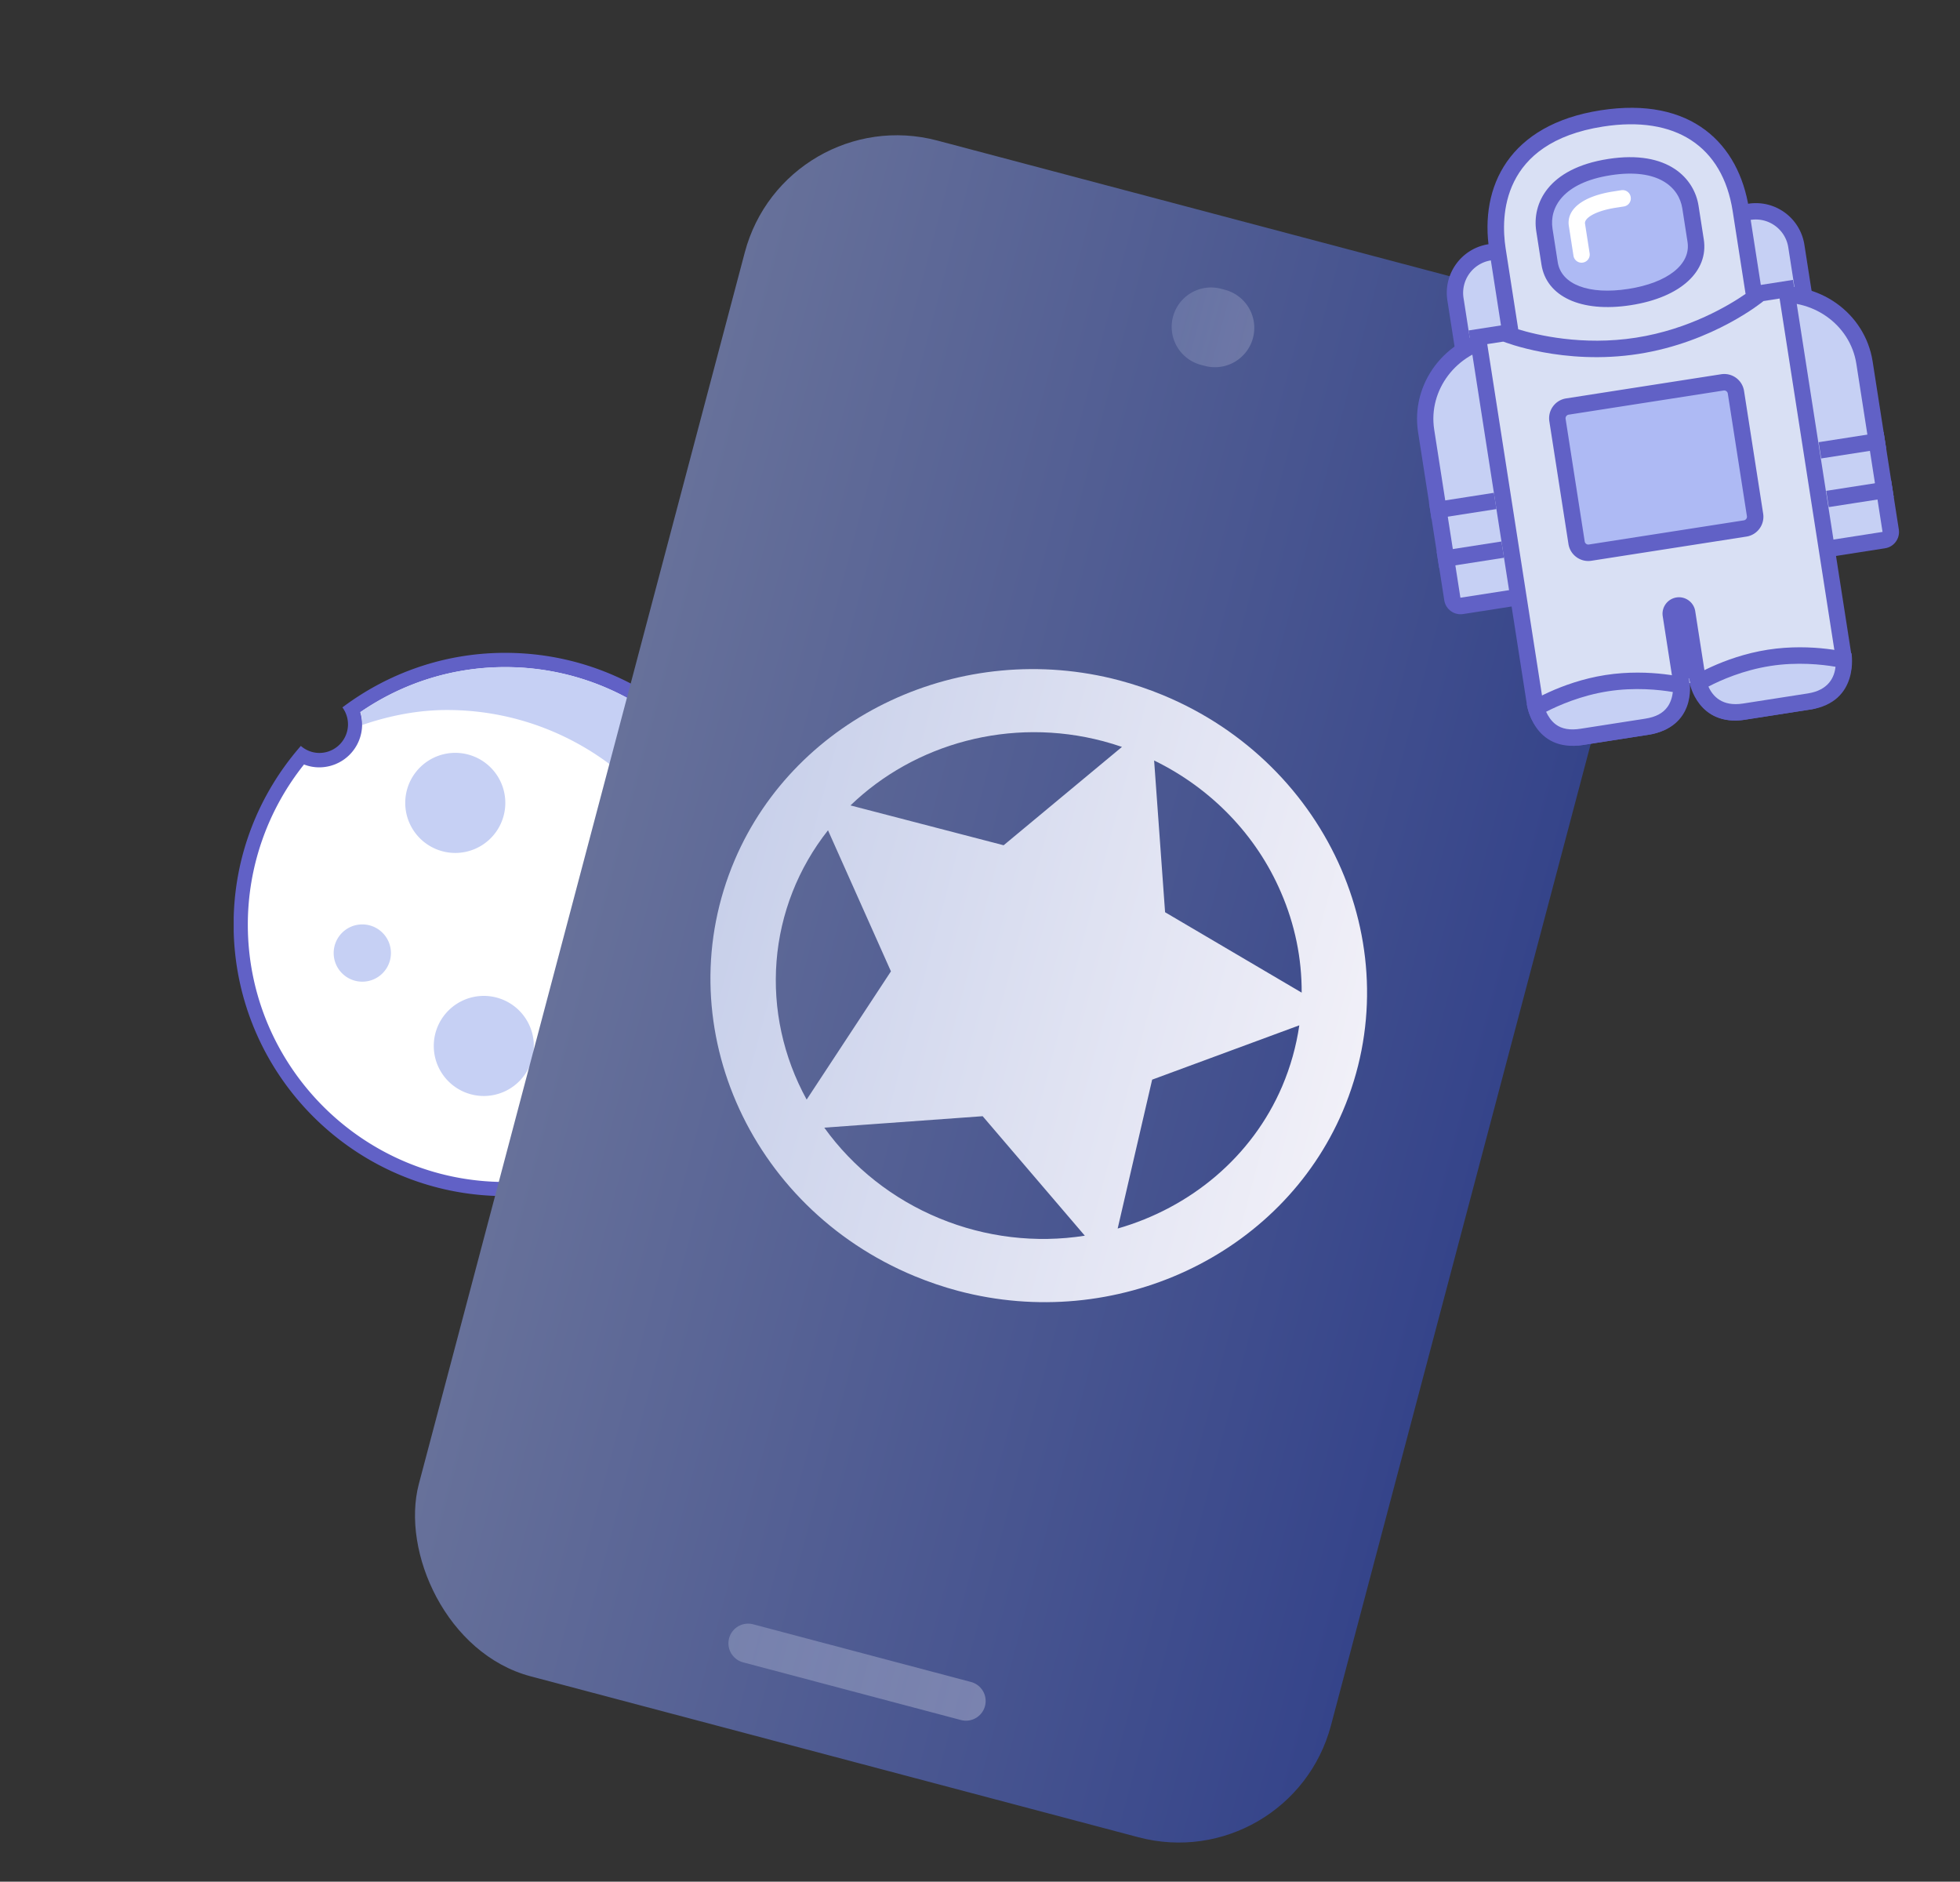 <?xml version="1.0" encoding="UTF-8"?> <svg xmlns="http://www.w3.org/2000/svg" width="249" height="239" fill="none"><rect width="100%" height="100%" fill="#333333" stroke="none"/><style>.B{fill:#6161c6}.C{fill:#c6d0f4}</style><g clip-path="url(#E)"><path d="M64.183 151.017c-18.522 0-33.591-15.069-33.591-33.591 0-7.833 2.758-15.422 7.797-21.462.671.378 1.428.586 2.196.586a4.55 4.55 0 0 0 4.539-4.539c0-.659-.146-1.305-.427-1.891a33.21 33.21 0 0 1 19.486-6.272c18.522 0 33.591 15.069 33.591 33.591 0 4.697-.976 9.285-2.916 13.617a4.54 4.54 0 0 0-4.344 4.539c0 .707.171 1.391.476 2.025-6.333 8.395-16.314 13.397-26.807 13.397z" fill="#fff"></path><path d="M64.183 84.738c18.022 0 32.688 14.666 32.688 32.688a32.15 32.15 0 0 1-2.635 12.775c-2.623.391-4.637 2.66-4.637 5.393a5.59 5.59 0 0 0 .342 1.904c-6.186 7.931-15.728 12.628-25.77 12.628-18.022 0-32.688-14.666-32.688-32.688 0-7.394 2.526-14.556 7.138-20.34a5.27 5.27 0 0 0 1.94.366 5.45 5.45 0 0 0 5.442-5.442c0-.537-.073-1.049-.232-1.562 5.491-3.758 11.811-5.722 18.412-5.722zm0-1.818c-7.772 0-14.922 2.599-20.682 6.93.439.598.708 1.342.708 2.148a3.64 3.64 0 0 1-3.636 3.636c-.903 0-1.721-.342-2.355-.891-5.308 6.064-8.541 13.983-8.541 22.671 0 19.059 15.447 34.506 34.506 34.506 11.482 0 21.633-5.637 27.893-14.264-.415-.585-.659-1.305-.659-2.086a3.64 3.64 0 0 1 3.636-3.636c.122 0 .244.024.378.036 2.062-4.429 3.258-9.358 3.258-14.568 0-19.035-15.447-34.482-34.506-34.482z" class="B"></path><g class="C"><use href="#G"></use><path d="M61.463 139.206a6.36 6.36 0 0 0 6.357-6.357 6.36 6.36 0 0 0-6.357-6.357 6.36 6.36 0 0 0-6.357 6.357 6.36 6.36 0 0 0 6.357 6.357z"></path><use href="#H"></use><path d="M46.027 124.686c2.008 0 3.636-1.628 3.636-3.636s-1.628-3.636-3.636-3.636-3.636 1.628-3.636 3.636 1.628 3.636 3.636 3.636zm50.844-7.272c0-18.022-14.666-32.688-32.688-32.688-6.601 0-12.934 1.964-18.388 5.71a5.14 5.14 0 0 1 .232 1.562c0 .024-.012.061-.012.085 3.392-1.159 7.004-1.903 10.774-1.903 19.059 0 34.628 15.581 34.628 34.628a32.78 32.78 0 0 1-.964 7.858 5.45 5.45 0 0 1 3.782-2.477 32.07 32.07 0 0 0 2.636-12.775z"></path></g></g><rect x="99.735" y="12.732" width="119.867" height="201.79" rx="20" transform="rotate(14.827 99.735 12.732)" fill="url(#A)"></rect><path d="M147.727 88.284c-1.797-.742-3.643-1.365-5.523-1.865-20.032-5.303-41.041 4.497-48.856 22.795-8.692 20.35 1.564 44.068 22.856 52.877 1.791.738 3.654 1.374 5.526 1.87 20.032 5.302 41.035-4.507 48.851-22.808 8.691-20.346-1.566-44.061-22.854-52.869zm15.165 49.687c-3.854 9.015-11.706 15.435-20.902 18.07l4.38-18.911 18.695-6.9c-.388 2.664-1.118 5.264-2.173 7.741zm-49.706-14.596l-10.708 16.288c-2.978-5.427-4.304-11.529-3.824-17.588s2.748-11.823 6.536-16.617l7.996 17.917zm-5.14-21.076c8.127-7.848 20.32-11.278 32.113-8.156.797.211 1.589.456 2.376.724l-15.032 12.492-19.457-5.06zm16.792 39.474l12.979 15.178c-6.216.978-12.629.211-18.481-2.21-5.89-2.428-10.966-6.426-14.62-11.515l20.122-1.453zm23.175-25.907l-1.393-19.274c7.27 3.54 13.002 9.495 16.113 16.743 1.76 4.05 2.655 8.385 2.632 12.743l-17.352-10.212z" fill="url(#B)"></path><g stroke-linecap="round"><path opacity=".3" stroke="url(#C)" stroke-width="5" d="M 95.04 208.724 L 122.719 216.051"></path><path opacity=".2" stroke="url(#D)" stroke-width="10" d="M 154.346 41.642 L 153.849 41.511"></path></g><g clip-path="url(#F)"><path d="M194.718 67.106a5.23 5.23 0 0 1-5.959-4.352l-3.857-24.75c-.443-2.841 1.511-5.516 4.352-5.959l32.995-5.142a5.23 5.23 0 0 1 5.959 4.352l3.857 24.75c.443 2.841-1.511 5.516-4.352 5.959l-32.995 5.142z" class="C"></path><path d="M222.409 27.929c2.273-.354 4.417 1.2 4.774 3.486l3.857 24.75c.354 2.273-1.2 4.417-3.486 4.773l-32.996 5.142a4.18 4.18 0 0 1-4.773-3.486l-3.857-24.75a4.18 4.18 0 0 1 3.486-4.773l32.995-5.142zm-.319-2.051l-32.996 5.142c-3.423.533-5.748 3.735-5.217 7.144l3.857 24.75c.533 3.423 3.735 5.749 7.144 5.217l32.995-5.142c3.423-.533 5.749-3.735 5.218-7.144l-3.857-24.75c-.534-3.423-3.721-5.751-7.144-5.217z" class="B"></path><path d="M185.692 76.958c-.568.089-1.096-.297-1.185-.866l-3.33-21.369c-.873-5.599 3.14-10.908 8.933-11.811l34.645-5.399c5.792-.903 11.228 2.92 12.103 8.532l3.328 21.355c.088.568-.298 1.097-.866 1.185l-53.63 8.358.002.014z" class="C"></path><path d="M224.917 38.553c5.224-.814 10.131 2.623 10.915 7.653l3.328 21.355-53.629 8.358-3.329-21.355c-.783-5.03 2.832-9.795 8.07-10.612l34.645-5.399zm-.32-2.051l-34.645 5.399c-6.374.993-10.762 6.816-9.798 12.996l3.328 21.355c.177 1.136 1.25 1.92 2.386 1.743l53.616-8.356c1.137-.177 1.92-1.25 1.743-2.387l-3.33-21.369c-.977-6.178-6.925-10.376-13.3-9.382z" class="B"></path><path d="M221.582 90.385c-4.961.773-5.842-3.603-5.872-3.797l-2.06.35c.071.457.516 4.59-4.445 5.363l-8.245 1.285c-2.536.395-5.456-1.123-5.959-4.352l-7.23-46.396 39.19-6.108 7.23 46.396c.497 3.187-1.871 5.572-4.352 5.959l-8.259 1.287.002.014z" fill="#d9e0f4"></path><path d="M226.081 37.917l7.071 45.371c.397 2.55-1.491 4.462-3.486 4.773l-8.246 1.285c-3.658.57-4.52-2.135-4.691-2.959l-4.119.713c.093.596.357 3.564-3.579 4.177l-8.245 1.285c-1.996.311-4.354-.798-4.773-3.486l-7.071-45.371 37.139-5.788zm1.745-2.373l-41.255 6.429 7.393 47.436c.585 3.755 3.956 5.714 7.144 5.217l8.245-1.285c6.181-.963 5.308-6.562 5.308-6.562s1.039 5.573 7.053 4.635l8.246-1.285c3.187-.497 5.783-3.513 5.217-7.144l-7.392-47.435.041-.006z" class="B"></path><path d="M202.013 70.199a1.52 1.52 0 0 1-1.73-1.263l-2.427-15.576c-.128-.818.432-1.6 1.263-1.73l19.692-3.069c.818-.127 1.601.432 1.73 1.263l2.428 15.576a1.52 1.52 0 0 1-1.264 1.73l-19.692 3.069z" fill="#aebaf4"></path><path d="M218.973 49.6c.25-.039.49.137.529.386l2.427 15.576c.039.249-.136.49-.386.529l-19.692 3.069c-.249.039-.489-.137-.528-.386l-2.428-15.576a.47.47 0 0 1 .386-.529l19.692-3.069zm-.321-2.065l-19.692 3.069c-1.4.218-2.345 1.529-2.129 2.915l2.427 15.576c.218 1.4 1.529 2.345 2.915 2.129l19.692-3.069c1.4-.218 2.345-1.529 2.129-2.915l-2.427-15.576c-.218-1.4-1.516-2.347-2.915-2.129zm-2.003 38.339l-4.129.644-1.285-8.245c-.178-1.136.606-2.209 1.743-2.387s2.209.607 2.386 1.743l1.285 8.245z" class="B"></path><path d="M200.962 93.599c-1.608.251-2.938.004-3.936-.749-1.125-.847-1.655-2.155-1.876-2.93 1.33-.761 4.737-2.484 8.978-3.145 4.227-.659 7.983-.052 9.495.266.014.821-.104 2.245-.933 3.396-.737 1.009-1.903 1.631-3.469 1.875l-8.259 1.287z" class="C"></path><path d="M204.274 87.803c3.409-.531 6.498-.204 8.247.092-.076.608-.263 1.319-.696 1.911-.573.785-1.477 1.266-2.794 1.472l-8.245 1.285c-1.331.207-2.366.028-3.137-.547-.595-.447-.974-1.055-1.231-1.611 1.591-.816 4.447-2.07 7.856-2.601zm-.322-2.065c-5.778.901-9.988 3.672-9.988 3.672s.797 6.207 7.144 5.217l8.245-1.285c6.278-.978 5.217-7.144 5.217-7.144s-4.839-1.361-10.618-.46z" class="B"></path><path d="M221.582 90.385c-1.566.244-2.882-.005-3.877-.744-1.154-.842-1.686-2.165-1.922-2.951 1.343-.763 4.737-2.484 8.963-3.143s7.984-.052 9.495.266c.015.821-.104 2.245-.932 3.396-.737 1.009-1.904 1.631-3.47 1.875l-8.259 1.287.002.014z" class="C"></path><path d="M224.908 84.587c3.423-.533 6.542-.196 8.277.101-.138 1.299-.856 2.972-3.517 3.387l-8.246 1.285c-2.66.415-3.854-.961-4.381-2.156 1.574-.827 4.431-2.082 7.867-2.617zm-.321-2.065c-5.779.901-9.989 3.672-9.989 3.672s.88 6.194 7.144 5.217l8.245-1.285c6.278-.978 5.232-7.146 5.232-7.146s-4.867-1.356-10.632-.458z" class="B"></path><path d="M207.995 43.916c-7.719 1.203-14.169-.659-16.042-1.29l-1.708-10.961c-1.387-8.897 3.565-15.105 13.252-16.614s16.281 2.828 17.648 11.6l1.739 11.156c-1.58 1.155-7.17 4.907-14.889 6.11z" fill="#d9e0f4"></path><path d="M203.657 16.075c9.173-1.43 15.176 2.475 16.463 10.735l1.639 10.518c-2.011 1.392-7.105 4.5-13.924 5.562s-12.616-.348-14.956-1.062l-1.608-10.324c-.604-3.966-.641-13.399 12.386-15.429zm-.322-2.065c-11.613 1.81-15.399 9.667-14.129 17.816l1.803 11.571s7.586 3.048 17.148 1.558 15.861-6.702 15.861-6.702l-1.833-11.765c-1.272-8.162-7.237-14.287-18.85-12.478z" class="B"></path><path d="M207.03 37.721c-5.641.879-9.635-.798-10.175-4.262l-.663-4.254c-.492-3.16 1.422-6.907 8.268-7.974s9.833 2.073 10.302 5.08l.663 4.254c.539 3.465-2.755 6.278-8.395 7.156z" fill="#aebaf4"></path><g class="B"><path d="M204.62 22.256c6.083-.948 8.688 1.556 9.103 4.217l.663 4.254c.442 2.841-2.513 5.189-7.516 5.969-5.016.782-8.532-.558-8.975-3.399l-.663-4.254c-.415-2.661 1.318-5.841 7.388-6.787zm-.322-2.065c-7.677 1.196-9.671 5.709-9.131 9.173l.663 4.254c.624 4.005 4.973 6.138 11.362 5.142s9.883-4.351 9.258-8.355l-.663-4.254c-.517-3.411-3.798-7.158-11.489-5.96zM182.503 70.06l8.245-1.285.322 2.065-8.245 1.285-.322-2.065zm-.963-6.181l8.245-1.285.322 2.065-8.246 1.285-.321-2.065zm50.463-1.534l8.245-1.285.322 2.065-8.245 1.285-.322-2.065z"></path><path d="M238.183 61.382l2.065-.322.322 2.065-2.065.322-.322-2.065zm-7.143-5.217l8.245-1.285.322 2.065-8.246 1.285-.321-2.065z"></path><path d="M237.22 55.202l2.065-.322.322 2.065-2.065.322-.322-2.065z"></path></g><path d="M205.98 24.158l-1.025.16c-3.866.603-5.98 2.252-5.645 4.4l.587 3.769c.089.568.618.954 1.186.866s.954-.617.865-1.185l-.587-3.769c-.104-.665 1.227-1.597 3.916-2.015l1.025-.16c.568-.089.954-.617.866-1.185a1.04 1.04 0 0 0-1.188-.88z" fill="#fff"></path></g><defs><linearGradient id="A" x1="99.735" y1="113.627" x2="219.602" y2="113.627" href="#I"><stop stop-color="#67719a"></stop><stop offset="1" stop-color="#35448a"></stop></linearGradient><linearGradient id="B" x1="91.532" y1="114.486" x2="172.394" y2="135.892" href="#I"><stop stop-color="#c8d0ea"></stop><stop offset="1" stop-color="#f1f0f8"></stop></linearGradient><linearGradient id="C" x1="91.856" y1="210.984" x2="124.368" y2="219.591" href="#I"><stop stop-color="#c8d0ea"></stop><stop offset="1" stop-color="#f1f0f8"></stop></linearGradient><linearGradient id="D" x1="148.105" y1="45.68" x2="157.275" y2="48.107" href="#I"><stop stop-color="#c8d0ea"></stop><stop offset="1" stop-color="#f1f0f8"></stop></linearGradient><clipPath id="E"><path fill="#fff" transform="translate(29.69 82.92)" d="M0 0h69v69H0z"></path></clipPath><clipPath id="F"><path fill="#fff" transform="matrix(.988 -.154 .154 .988 170.689 19.098)" d="M0 0h66.093v79.312H0z"></path></clipPath><path id="G" d="M57.839 108.336a6.36 6.36 0 0 0 6.357-6.357 6.36 6.36 0 0 0-6.357-6.357 6.36 6.36 0 0 0-6.357 6.357 6.36 6.36 0 0 0 6.357 6.357z"></path><path id="H" d="M82.351 131.946c2.008 0 3.636-1.628 3.636-3.636s-1.628-3.636-3.636-3.636-3.636 1.628-3.636 3.636 1.628 3.636 3.636 3.636z"></path><linearGradient id="I" gradientUnits="userSpaceOnUse"></linearGradient></defs></svg> 
